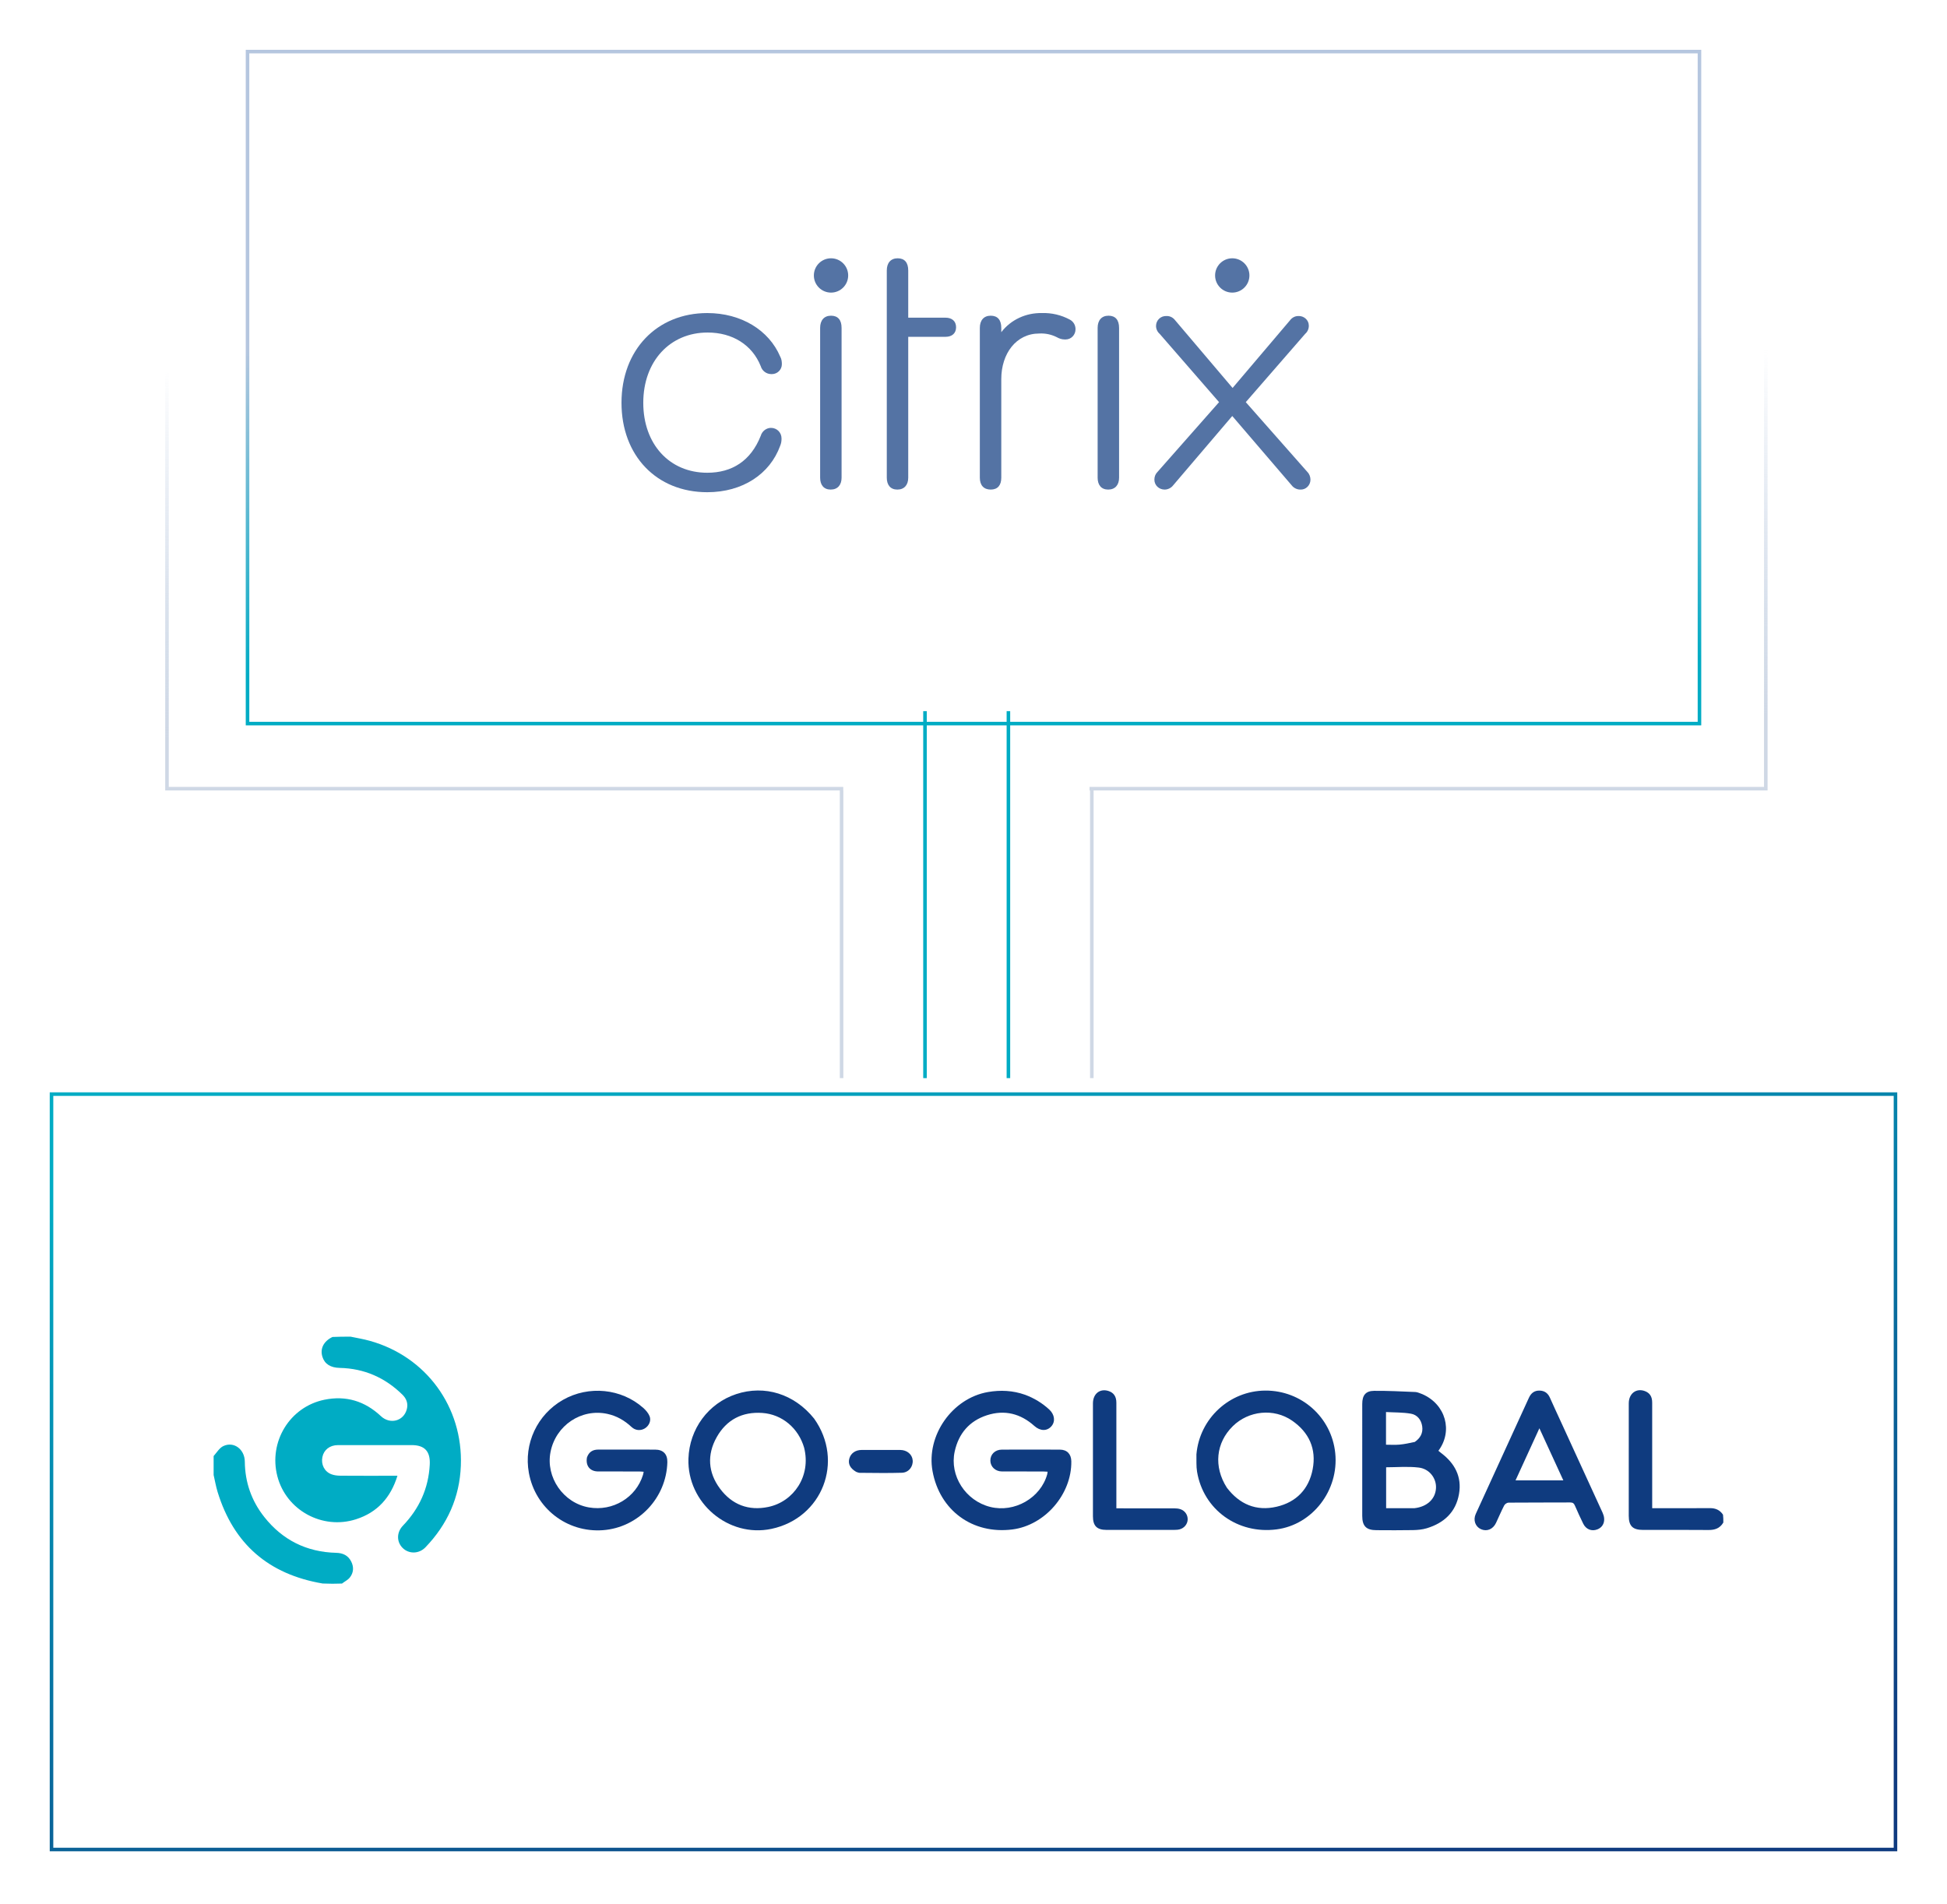 <svg width="548" height="536" viewBox="0 0 548 536" fill="none" xmlns="http://www.w3.org/2000/svg">
<path d="M237.34 222H47V10H497V222H306.661" stroke="url(#paint0_linear_3907_14707)"/>
<g filter="url(#filter0_d_3907_14707)">
<rect x="67.169" y="10.02" width="409.661" height="190.158" fill="white"/>
<rect x="67.669" y="10.52" width="408.661" height="189.158" stroke="url(#paint1_linear_3907_14707)"/>
</g>
<path d="M174.926 113.382C174.926 98.523 184.863 88.121 199.072 88.121C208.638 88.121 216.439 92.951 219.597 100.38C219.968 101.03 220.061 101.773 220.061 102.516C220.061 104.095 218.761 105.302 217.275 105.302C217.182 105.302 217.182 105.302 217.089 105.302C215.696 105.302 214.489 104.374 214.117 103.074C211.702 97.037 206.13 93.601 199.165 93.601C188.578 93.601 181.055 101.68 181.055 113.382C181.055 124.991 188.392 133.071 199.072 133.071C206.037 133.071 211.331 129.727 214.117 122.669C214.489 121.369 215.696 120.44 216.996 120.44C218.668 120.44 219.968 121.741 219.968 123.412V123.505C219.968 124.155 219.875 124.805 219.597 125.455C216.718 133.442 209.009 138.55 199.072 138.55C184.77 138.55 174.926 128.242 174.926 113.382Z" fill="#5473A4"/>
<path d="M255.63 134.464C255.63 136.507 254.516 137.807 252.565 137.807C250.615 137.807 249.594 136.507 249.594 134.464V76.141C249.594 74.005 250.708 72.705 252.658 72.705C254.609 72.705 255.63 73.912 255.63 76.141V89.422H266.125C267.982 89.422 269.096 90.443 269.096 92.115C269.096 93.787 267.982 94.808 266.125 94.808H255.63V134.464Z" fill="#5473A4"/>
<path d="M302.716 92.672C302.716 94.251 301.509 95.551 299.93 95.551C299.837 95.551 299.744 95.551 299.651 95.551C298.815 95.551 298.072 95.272 297.422 94.901C295.936 94.158 294.265 93.786 292.5 93.879C285.999 93.879 281.82 99.544 281.82 106.695V134.464C281.82 136.6 280.798 137.807 278.848 137.807C276.898 137.807 275.783 136.6 275.783 134.464V92.3C275.783 90.164 276.898 88.864 278.848 88.864C280.798 88.864 281.82 90.072 281.82 92.3V93.508C284.513 89.979 288.785 88.028 293.243 88.121C296.029 88.028 298.723 88.678 301.137 89.979C302.159 90.536 302.716 91.558 302.716 92.672Z" fill="#5473A4"/>
<path d="M308.938 92.3C308.938 90.164 310.053 88.864 312.003 88.864C313.953 88.864 314.975 90.072 314.975 92.3V134.464C314.975 136.507 313.861 137.807 311.91 137.807C309.96 137.807 308.938 136.507 308.938 134.464V92.3Z" fill="#5473A4"/>
<path d="M230.834 92.3C230.834 90.164 231.948 88.864 233.899 88.864C235.849 88.864 236.87 90.072 236.87 92.3V134.464C236.87 136.507 235.756 137.807 233.806 137.807C231.855 137.807 230.834 136.507 230.834 134.464V92.3Z" fill="#5473A4"/>
<path d="M233.899 82.363C236.566 82.363 238.728 80.201 238.728 77.534C238.728 74.867 236.566 72.705 233.899 72.705C231.231 72.705 229.069 74.867 229.069 77.534C229.069 80.201 231.231 82.363 233.899 82.363Z" fill="#5473A4"/>
<path d="M346.83 117.097L330.206 136.6C329.649 137.343 328.72 137.807 327.791 137.807C326.212 137.807 324.912 136.6 324.912 135.021C324.912 134.185 325.191 133.442 325.748 132.885L343.115 113.196L326.398 93.972C325.748 93.415 325.376 92.579 325.376 91.743C325.376 90.165 326.677 88.864 328.348 88.957H328.441C329.37 88.957 330.206 89.421 330.763 90.165L346.922 109.203L363.082 90.165C363.639 89.421 364.475 88.957 365.404 88.957C366.983 88.864 368.376 90.072 368.376 91.65V91.743C368.376 92.579 368.004 93.415 367.354 93.972L350.637 113.196L368.004 132.885C368.561 133.442 368.84 134.278 368.84 135.021C368.84 136.6 367.54 137.9 365.961 137.807C365.032 137.807 364.104 137.343 363.546 136.6L346.83 117.097Z" fill="#5473A4"/>
<path d="M346.829 82.363C349.496 82.363 351.659 80.201 351.659 77.534C351.659 74.867 349.496 72.705 346.829 72.705C344.162 72.705 342 74.867 342 77.534C342 80.201 344.162 82.363 346.829 82.363Z" fill="#5473A4"/>
<g filter="url(#filter1_d_3907_14707)">
<rect x="12" y="303.474" width="520" height="213.634" fill="white"/>
<rect x="12.5" y="303.974" width="519" height="212.634" stroke="url(#paint2_linear_3907_14707)"/>
</g>
<path d="M98.681 376.25C100.552 376.633 102.324 376.935 104.047 377.412C119.924 381.807 130.333 396.033 129.711 412.554C129.375 421.492 125.915 429.125 119.738 435.549C117.94 437.418 115.097 437.475 113.336 435.731C111.592 434.005 111.598 431.333 113.407 429.447C118.015 424.643 120.598 418.97 120.957 412.291C121.158 408.552 119.555 406.77 115.854 406.77C108.934 406.77 102.014 406.759 95.094 406.776C92.832 406.781 91.157 408.1 90.744 410.109C90.313 412.206 91.293 414.222 93.251 414.971C94.034 415.27 94.931 415.379 95.779 415.385C100.622 415.423 105.466 415.404 110.31 415.404C110.774 415.404 111.238 415.404 111.864 415.404C109.965 421.557 106.211 425.717 100.211 427.645C90.7 430.7 80.528 425.088 78.059 415.514C75.565 405.84 81.547 396.009 91.303 394.003C97.34 392.762 102.677 394.367 107.193 398.607C109.767 401.025 113.585 400.043 114.488 396.721C114.923 395.117 114.44 393.734 113.272 392.585C108.373 387.765 102.505 385.195 95.615 385.042C93.049 384.985 91.391 383.955 90.753 381.942C90.021 379.636 91.087 377.532 93.581 376.335C95.261 376.25 96.91 376.25 98.681 376.25Z" fill="#00ACC4"/>
<path d="M60.127 409.857C61.033 408.813 61.779 407.551 62.876 407.036C65.818 405.656 68.869 407.943 68.904 411.414C68.962 417.237 70.781 422.451 74.374 426.996C79.527 433.514 86.311 436.885 94.632 437.093C96.519 437.14 97.999 437.834 98.858 439.56C99.64 441.128 99.523 442.713 98.441 444.067C97.903 444.739 97.034 445.146 96.261 445.744C94.471 445.816 92.735 445.816 90.818 445.732C75.575 443.144 65.764 434.61 61.264 420.017C60.778 418.44 60.501 416.798 60.127 415.186C60.127 413.45 60.127 411.714 60.127 409.857Z" fill="#00ACC4"/>
<path d="M485.047 428.567C484.067 430.223 482.646 430.686 480.863 430.668C474.722 430.607 468.581 430.647 462.44 430.645C459.532 430.644 458.429 429.55 458.428 426.669C458.426 416.117 458.42 405.564 458.432 395.012C458.435 392.245 460.548 390.662 462.965 391.569C464.357 392.092 465.021 393.125 465.021 394.812C465.024 404.197 465.023 413.582 465.023 422.966C465.023 423.436 465.023 423.906 465.023 424.528C465.553 424.528 466.013 424.528 466.473 424.528C471.404 424.528 476.334 424.549 481.264 424.515C482.825 424.504 484.047 425.005 484.955 426.358C485.047 427.049 485.047 427.75 485.047 428.567Z" fill="#0F3B7F"/>
<path d="M165.204 410.251C165.765 408.649 166.87 408.03 168.425 408.033C173.744 408.046 179.062 408.031 184.381 408.042C186.674 408.046 187.891 409.321 187.83 411.605C187.56 421.672 179.654 429.998 169.676 430.722C159.573 431.456 150.675 424.561 148.856 414.588C147.36 406.385 151.213 398.15 158.477 394.026C165.699 389.925 174.917 390.835 181.063 396.311C181.781 396.951 182.481 397.757 182.831 398.631C183.351 399.928 182.646 401.381 181.463 402.088C180.29 402.79 178.814 402.673 177.753 401.676C175.789 399.831 173.557 398.538 170.899 397.973C163.605 396.421 156.444 401.212 154.957 408.668C153.532 415.81 158.535 423.059 165.753 424.311C172.492 425.48 179.002 421.563 180.982 415.143C181.057 414.901 181.088 414.646 181.166 414.273C180.685 414.243 180.28 414.197 179.874 414.196C176.025 414.191 172.177 414.207 168.328 414.188C166.051 414.176 164.783 412.605 165.204 410.251Z" fill="#0F3B7F"/>
<path d="M288.538 392.611C291.128 393.583 293.356 394.95 295.319 396.759C296.833 398.155 297.104 400.117 295.928 401.468C294.691 402.89 292.765 402.85 291.132 401.383C287.249 397.897 282.756 396.761 277.795 398.363C272.843 399.963 269.817 403.492 268.704 408.587C267.215 415.409 271.77 422.456 278.739 424.18C285.559 425.867 292.906 421.648 294.748 414.985C294.803 414.784 294.809 414.57 294.853 414.257C294.368 414.233 293.956 414.196 293.544 414.196C289.696 414.191 285.847 414.204 281.999 414.188C280.173 414.181 278.789 412.881 278.746 411.192C278.7 409.413 280.054 408.053 281.978 408.045C287.426 408.024 292.875 408.023 298.323 408.047C300.325 408.055 301.5 409.3 301.531 411.321C301.675 420.588 294.112 429.343 284.952 430.514C273.752 431.945 264.484 425.179 262.47 414.101C260.647 404.07 268.018 393.557 278.093 391.831C281.601 391.23 285.061 391.382 288.538 392.611Z" fill="#0F3B7F"/>
<path d="M400.316 392.424C406.95 395.31 408.984 402.861 404.847 408.368C405.098 408.574 405.344 408.793 405.607 408.991C409.468 411.895 411.5 415.679 410.646 420.552C409.751 425.656 406.42 428.709 401.589 430.174C400.368 430.544 399.04 430.671 397.757 430.697C394.301 430.767 390.842 430.733 387.385 430.718C384.527 430.705 383.414 429.56 383.414 426.687C383.413 416.185 383.412 405.683 383.415 395.182C383.415 392.758 384.377 391.514 386.746 391.496C390.622 391.466 394.501 391.665 398.376 391.828C399 391.854 399.61 392.188 400.316 392.424ZM398.116 424.528C401.653 424.131 403.998 421.954 404.172 418.906C404.329 416.168 402.376 413.461 399.328 413.094C396.288 412.727 393.17 413.013 390.139 413.013C390.139 416.855 390.139 420.676 390.139 424.529C392.781 424.529 395.329 424.529 398.116 424.528ZM398.206 405.88C399.754 404.813 400.573 403.375 400.288 401.47C400.011 399.623 398.88 398.237 397.12 397.931C394.823 397.533 392.445 397.599 390.104 397.465C390.104 400.699 390.104 403.626 390.104 406.661C391.404 406.661 392.654 406.748 393.887 406.638C395.281 406.514 396.659 406.214 398.206 405.88Z" fill="#0F3B7F"/>
<path d="M336.744 409.376C337.616 399.275 346.074 391.483 356.123 391.425C366.306 391.367 374.79 398.949 375.817 409.027C376.885 419.495 369.435 429.184 359.311 430.495C348.356 431.913 338.702 424.948 336.922 414.263C336.662 412.705 336.782 411.084 336.744 409.376ZM345.31 418.759C348.87 423.433 353.571 425.439 359.305 424.119C364.856 422.841 368.394 419.159 369.464 413.566C370.559 407.837 368.441 403.175 363.656 399.876C358.512 396.329 351.439 397.065 346.986 401.441C342.225 406.121 341.524 412.834 345.31 418.759Z" fill="#0F3B7F"/>
<path d="M229.147 399.321C237.684 411.339 231.448 427.328 217.127 430.351C205.033 432.903 193.366 423.037 193.767 410.596C194.037 402.212 199.359 395.011 207.201 392.419C215.227 389.767 223.579 392.37 229.147 399.321ZM226.328 407.503C224.738 402.006 220.142 398.108 214.558 397.72C208.901 397.327 204.472 399.633 201.716 404.549C198.955 409.47 199.272 414.497 202.657 419.034C206.03 423.555 210.708 425.337 216.252 424.177C223.393 422.684 228.341 415.477 226.328 407.503Z" fill="#0F3B7F"/>
<path d="M439.232 399.992C443.213 408.66 447.143 417.244 451.073 425.828C452.009 427.871 451.411 429.771 449.609 430.488C448.003 431.127 446.394 430.505 445.603 428.875C444.794 427.208 444.012 425.525 443.28 423.823C443.007 423.188 442.694 422.911 441.957 422.915C436.163 422.948 430.369 422.917 424.576 422.968C424.16 422.972 423.565 423.378 423.367 423.759C422.536 425.365 421.841 427.041 421.064 428.677C420.205 430.488 418.461 431.187 416.797 430.425C415.228 429.707 414.578 427.869 415.368 426.139C420.345 415.237 425.344 404.345 430.326 393.446C430.924 392.138 431.863 391.392 433.34 391.428C434.742 391.462 435.673 392.157 436.239 393.431C437.202 395.598 438.198 397.75 439.232 399.992ZM429.638 416.702C433.029 416.702 436.42 416.702 440.013 416.702C437.732 411.736 435.544 406.973 433.275 402.036C430.998 407.009 428.806 411.797 426.56 416.702C427.654 416.702 428.518 416.702 429.638 416.702Z" fill="#0F3B7F"/>
<path d="M314.211 418.82C314.211 420.761 314.211 422.573 314.211 424.568C314.723 424.568 315.178 424.568 315.633 424.568C320.604 424.568 325.574 424.561 330.545 424.577C331.097 424.579 331.676 424.627 332.196 424.796C333.521 425.227 334.332 426.434 334.281 427.748C334.232 428.988 333.351 430.112 332.063 430.471C331.573 430.608 331.04 430.637 330.526 430.638C324.172 430.649 317.819 430.649 311.465 430.644C308.729 430.641 307.617 429.527 307.616 426.791C307.613 416.202 307.609 405.612 307.618 395.023C307.621 392.303 309.605 390.757 312.024 391.549C313.476 392.024 314.209 393.111 314.21 394.832C314.213 402.785 314.211 410.737 314.211 418.82Z" fill="#0F3B7F"/>
<path d="M240.975 414.303C239.25 413.285 238.638 412.039 239.057 410.536C239.462 409.082 240.777 408.143 242.493 408.137C246.117 408.123 249.742 408.122 253.366 408.137C255.283 408.146 256.741 409.376 256.883 411.05C257.033 412.823 255.77 414.494 253.843 414.556C249.879 414.685 245.908 414.594 241.94 414.575C241.648 414.574 241.357 414.429 240.975 414.303Z" fill="#0F3B7F"/>
<line x1="236.872" y1="303.474" x2="236.872" y2="222.481" stroke="#CFD8E5"/>
<line x1="260.349" y1="303.474" x2="260.349" y2="200.178" stroke="#00ACC4"/>
<line x1="283.825" y1="303.474" x2="283.825" y2="200.178" stroke="#00ACC4"/>
<line x1="307.301" y1="303.474" x2="307.301" y2="222.481" stroke="#CFD8E5"/>
<defs>
<filter id="filter0_d_3907_14707" x="55.169" y="0.02" width="437.661" height="218.158" filterUnits="userSpaceOnUse" color-interpolation-filters="sRGB">
<feFlood flood-opacity="0" result="BackgroundImageFix"/>
<feColorMatrix in="SourceAlpha" type="matrix" values="0 0 0 0 0 0 0 0 0 0 0 0 0 0 0 0 0 0 127 0" result="hardAlpha"/>
<feOffset dx="2" dy="4"/>
<feGaussianBlur stdDeviation="7"/>
<feComposite in2="hardAlpha" operator="out"/>
<feColorMatrix type="matrix" values="0 0 0 0 0.079 0 0 0 0 0.077 0 0 0 0 0.167 0 0 0 0.06 0"/>
<feBlend mode="normal" in2="BackgroundImageFix" result="effect1_dropShadow_3907_14707"/>
<feBlend mode="normal" in="SourceGraphic" in2="effect1_dropShadow_3907_14707" result="shape"/>
</filter>
<filter id="filter1_d_3907_14707" x="0" y="293.474" width="548" height="241.634" filterUnits="userSpaceOnUse" color-interpolation-filters="sRGB">
<feFlood flood-opacity="0" result="BackgroundImageFix"/>
<feColorMatrix in="SourceAlpha" type="matrix" values="0 0 0 0 0 0 0 0 0 0 0 0 0 0 0 0 0 0 127 0" result="hardAlpha"/>
<feOffset dx="2" dy="4"/>
<feGaussianBlur stdDeviation="7"/>
<feComposite in2="hardAlpha" operator="out"/>
<feColorMatrix type="matrix" values="0 0 0 0 0.079 0 0 0 0 0.077 0 0 0 0 0.167 0 0 0 0.06 0"/>
<feBlend mode="normal" in2="BackgroundImageFix" result="effect1_dropShadow_3907_14707"/>
<feBlend mode="normal" in="SourceGraphic" in2="effect1_dropShadow_3907_14707" result="shape"/>
</filter>
<linearGradient id="paint0_linear_3907_14707" x1="405.453" y1="203.025" x2="403.045" y2="8.387" gradientUnits="userSpaceOnUse">
<stop stop-color="#CFD8E5"/>
<stop offset="0.531" stop-color="#B5C6DF" stop-opacity="0"/>
</linearGradient>
<linearGradient id="paint1_linear_3907_14707" x1="393.49" y1="183.158" x2="391.362" y2="8.572" gradientUnits="userSpaceOnUse">
<stop stop-color="#00ACC4"/>
<stop offset="0.531" stop-color="#B5C6DF"/>
</linearGradient>
<linearGradient id="paint2_linear_3907_14707" x1="412.315" y1="517.458" x2="346.619" y2="249.558" gradientUnits="userSpaceOnUse">
<stop stop-color="#0F3B80"/>
<stop offset="1" stop-color="#00ACC4"/>
</linearGradient>
</defs>
</svg>
